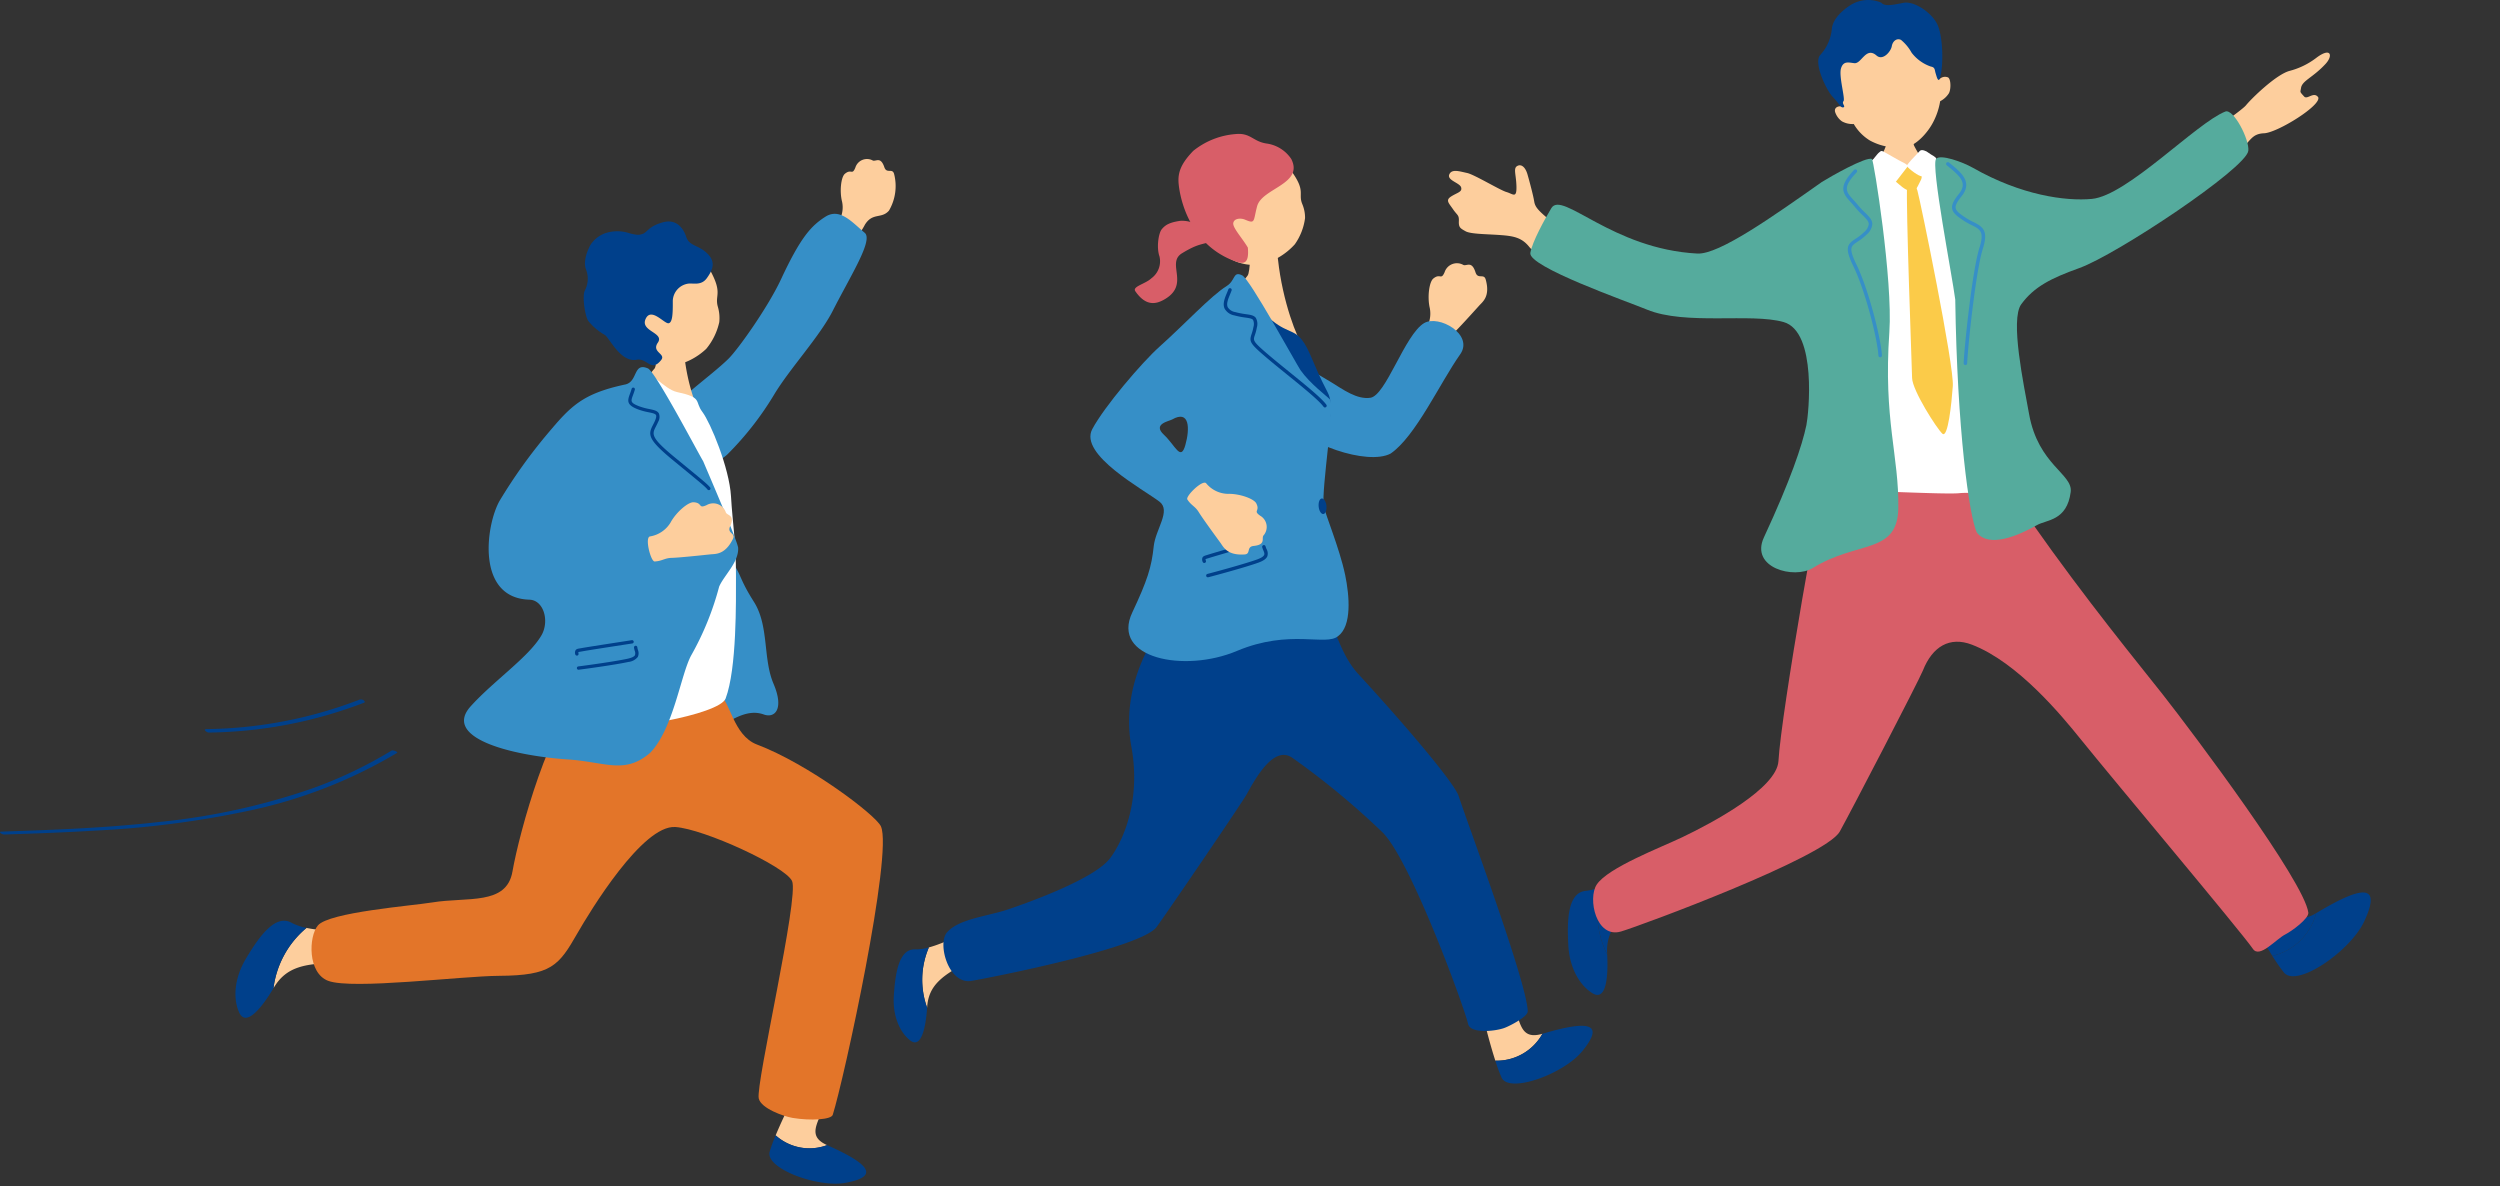 <svg xmlns="http://www.w3.org/2000/svg" xmlns:xlink="http://www.w3.org/1999/xlink" width="470" height="223" viewBox="0 0 470 223"><rect x="0" y="0" width="470" height="223" fill="#333333" stroke="none"/><defs><clipPath id="a"><rect width="445.693" height="222.53" fill="none"/></clipPath></defs><g transform="translate(-465 -9974)"><g transform="translate(465 9974)"><g clip-path="url(#a)"><path d="M199.673,30.751c-1.84-1.568-2.518-2.233-2.683-3.3s-.831-3.573-1.26-5.078-1.253-2.036-1.98-1.574-.143,1.62-.1,3.887-.694,1.313-1.882.977-6.078-3.311-7.41-3.582-2.863-.834-3.337.276,1.982,1.574,2.227,2.433-.679.961-1.843,1.687-.48,1.251.316,2.42,1.156,1.041,1.1,2.241.294,1.357,1.259,1.9,3.939.529,6.477.711,4.082.464,5.49,2.224a5.4,5.4,0,0,0,.437.462c1.595-1.473,3.328-2.843,5.022-4.347-.893-.614-1.543-1.083-1.833-1.33" transform="translate(91.444 10.438)" fill="#fdce9d"/><path d="M272.018,26.333c3.346-2.762,12.194-8.66,13.176-9.871s5.517-5.666,8.112-6.439a14.091,14.091,0,0,0,5.049-2.429c2.813-2.149,3.263-.489,1.792,1.1-2.426,2.622-4.408,3.131-4.614,4.543-.121.818-.3.617.6,1.593.592.638,1.787-1.009,2.626.117.739,1.464-7.638,6.677-10.163,6.785-2.452.105-2.513,1.524-4.825,3.483a71.708,71.708,0,0,1-7.967,5.969c-1.7.931-7.135-2.093-3.789-4.855" transform="translate(137.055 3.324)" fill="#fdce9d"/><path d="M237.1,15.916c.241,0,3.4.23,3.7.2a24.929,24.929,0,0,0,.822,3.188c.3.661,2.5,4.448,2.8,4.778-3.483,3.2-8.36,2.795-10.717-.089.631-.333,2.546-3.92,2.814-5.231.2-.959.58-2.485.578-2.846" transform="translate(118.215 8.051)" fill="#fdce9d"/><path d="M248.6,13.794c-1.132-6.1-4.9-12.8-12.263-10.961S228.624,12.9,230.5,18.813c-.431-.256-1.628-.042-1.382.944a3.477,3.477,0,0,0,1.292,1.781,4.05,4.05,0,0,0,2.22.5,8.869,8.869,0,0,0,3.039,3.105,11.042,11.042,0,0,0,6.919,1.209c1.932-.429,3.9-2.718,4.808-4.361a12.937,12.937,0,0,0,1.477-4.236,4.284,4.284,0,0,0,1.646-1.5c.426-.8.373-2.679-.155-2.973a1.452,1.452,0,0,0-1.765.513" transform="translate(115.877 1.276)" fill="#fdce9d"/><path d="M238.847.5a6.258,6.258,0,0,0-5.831.492c-2.292,1.507-3.37,3.11-3.466,4.545a8.387,8.387,0,0,1-2.165,4.793c-1.322,1.42,1.107,6.6,2.381,7.927s1.447,2.051,1.955,1.927-.355-.738.029-1.156-.916-4.7-.462-6.18,1.488-1.071,2.518-.97c1.346.131,2.159-3.183,4.158-1.438,1.194,1.044,2.7-.768,2.866-1.745s.94-1.575,1.727-1.2a8.373,8.373,0,0,1,2,2.409,7.667,7.667,0,0,0,3.59,2.6c.867.167.706.589.941,1.327s.551,2.189.979.057.387-6.666-.551-9.027S245.089.132,243.033.53s-3.5.745-4.186-.032" transform="translate(114.825 0)" fill="#00408b"/><path d="M294.246,116.524c-5.754,3.441-5.15-4.645-11.107-7.473,0,0-4.674-.033-3.956,2.592.548,2,4.1,8.592,6.835,12.9a11.085,11.085,0,0,0,8.228-8.014" transform="translate(141.182 55.161)" fill="#00408b"/><path d="M291.964,115.3c-.013.009-.026.014-.041.023a11.082,11.082,0,0,1-8.228,8.014,32.9,32.9,0,0,0,2.2,3.152c2.411,2.887,12.5-4.037,15.111-9.7,3-6.495.428-7.211-9.039-1.491" transform="translate(143.502 56.364)" fill="#00408b"/><path d="M200.123,112.6c3.213-1.291,6.933-3.908,9.747-5.614,3.768,1.516,5.031,3.6-.617,7.339s-8.238,6.26-7.985,10.857c0,.042,0,.084.006.127a17.4,17.4,0,0,1-1.15-12.709" transform="translate(100.877 54.119)" fill="#00408b"/><path d="M201.984,110.718a17.4,17.4,0,0,0,1.15,12.709c.236,4.549-.268,8.868-2.805,7.269-2.561-1.614-4.295-5-4.5-8.988s-.324-9.937,3.3-10.231a10.118,10.118,0,0,0,2.855-.759" transform="translate(99.015 56.005)" fill="#00408b"/><path d="M273.629,58.128c1.206.857,4.343,6.23,7.589,10.86,10.473,14.93,20.353,26.9,24.809,32.571,5.689,7.239,26.554,35.062,27.328,40.953.145,1.108-3.117,3.5-4.3,4.094-1.81.913-4.852,4.585-6.112,2.739-2.164-3.168-26.319-31.887-32.386-39.427-3.518-4.37-11.833-14.474-20.457-17.773-4.152-1.587-7.406.325-9.205,4.864-.756,1.9-13.635,26.706-15.629,30.275-2.706,4.844-37.429,17.7-41.129,18.788-4.682,1.375-6.3-6.2-4.561-8.827,2.107-3.18,12-6.945,16.07-8.89,5.736-2.738,17.806-9.2,18.094-14.337.5-8.954,8.186-53.141,9.4-55.434s30.489-.455,30.489-.455" transform="translate(100.609 29.05)" fill="#d85e68"/><path d="M253.167,22.2c-.343-1.048-5.79-3.439-6.525-2.418-.572.8-2.364,1.976-3.822,1.4-1.632-.643-2.851-1.2-3.433-1.464-1.1-.5-5.188,2.482-6.263,3.024-.312.134-4.9,4.171-5.121,5.834-.032,8.887,2.086,12.632.794,21.523a25.531,25.531,0,0,1-.1,4.347c-.2,2.235-.852,21.021-1.652,24.882s-.8,4.977.724,4.567,2.635-1.431,4.971-1.539,18.483.757,21.02.483,11.767.5,11.762-.619c0-.87-2-18.18-3.887-27.058-2.573-11.976-5.725-21.7-8.469-32.963" transform="translate(114.578 9.88)" fill="#fff"/><path d="M237.8,21.172c.928-.36.928-.646,2.072-.221s2.245,1.306,1.58,2.5c-.64,1.144-.708,2-1.925,1.935-1-.056-2.075-1.209-2.721-1.708s-.291-1.929.994-2.5" transform="translate(119.627 10.49)" fill="#fbcb49"/><path d="M233.425,21.293c.506-.509,1.518-1.93,1.855-2.164s.337-.488,1.166.018,1.83,1.01,2.48,1.409c.72.443,2.018.839,1.632,1.328-.632.807-1.729,2.227-2.15,2.78-.259.34-2.033-.587-3.219-1.281s-2.373-.84-1.763-2.09" transform="translate(117.99 9.537)" fill="#fff"/><path d="M242.092,19.213c-.364-.31-1.286-.7-1.611-.3s-1.577,1.62-1.962,2.123c-.361.471-.611.593-.294.91.861.855,2.546,2.025,2.884,1.664.574-.613,1.327-1.324,1.73-1.867s.732-.9.73-1.367c0-.39-.855-.67-1.477-1.158" transform="translate(120.428 9.48)" fill="#fff"/><path d="M238.111,23.454c-.256,3.5.881,33.815.938,36.158s4.662,9.542,5.7,10.469,1.723-5.707,1.956-8.961c.273-3.8-6.079-34.7-6.648-36.715s-1.792-2.245-1.946-.95" transform="translate(120.425 11.457)" fill="#fbcb49"/><path d="M257.783,50.168c2.418-3.305,5.621-4.9,10.908-6.8,7.02-2.515,31.389-18.749,31.779-22.051.245-2.093-2.793-7.976-4.323-7.376-5.435,2.132-18.434,15.8-25.077,16.421-4.986.468-13.349-.7-22.348-5.831-2.042-1.163-6.126-2.59-6.939-1.714-1.054,1.137,3.013,21.966,3.59,26.476.355,24.53,2.626,40.685,4.045,43.782,2.265,2.953,7.71.657,11.331-1.394,1.8-1.021,5.62-.769,6.329-6.216.444-3.4-6.1-5.061-7.824-14.643-1-5.558-3.6-17.754-1.471-20.657" transform="translate(122.214 7.031)" fill="#55ab9d"/><path d="M255.284,19.863c-1.1-.5-7.812,3.316-9.434,4.335-9.155,6.448-19.3,13.661-23.386,13.446-16.07-.845-25.427-11.94-27.457-8.532-1.251,2.1-3.584,6.3-3.945,8.41-.446,2.6,18.178,9.112,21.911,10.655,7.264,3,19.546.6,25.7,2.342,6.353,1.795,4.7,17.413,4.29,19.371-.8,3.861-3.03,10.437-7.985,21.107-2.668,5.745,5.691,7.918,9.2,5.754,8.412-5.191,15.861-2.542,16.063-11.157.16-9.982-2.837-16.576-1.683-33.193.676-9.729-2.941-32.389-3.274-32.538" transform="translate(96.641 10.025)" fill="#55ab9d"/><path d="M237.066,56.477a.335.335,0,0,1-.334-.316c-.158-3.016-2.423-12.11-4.7-16.784-1.738-3.564-1.128-4.165.416-5.185a9.213,9.213,0,0,0,1.593-1.248,2.39,2.39,0,0,0,.882-1.5c0-.548-.541-1.074-1.223-1.739a16.371,16.371,0,0,1-1.36-1.452c-.28-.348-.559-.655-.818-.941-1.586-1.747-2.337-2.891.644-6.07a.333.333,0,0,1,.486.455c-2.707,2.887-2.015,3.649-.638,5.168.268.3.556.613.845.97a15.341,15.341,0,0,0,1.306,1.393c.792.774,1.418,1.385,1.424,2.211a2.915,2.915,0,0,1-1.077,1.974,10.039,10.039,0,0,1-1.7,1.336c-1.266.834-1.739,1.147-.185,4.335,2.311,4.74,4.606,13.974,4.769,17.042a.333.333,0,0,1-.315.351h-.017" transform="translate(116.407 10.692)" fill="#368fc7"/><path d="M246.594,58.389h-.015a.335.335,0,0,1-.319-.348c.151-3.369,1.635-17.5,2.974-21.708.968-3.045.11-3.471-1.447-4.245a12.97,12.97,0,0,1-1.458-.809c-1.259-.834-2.1-1.446-2.229-2.31-.11-.7.248-1.489,1.232-2.707,1.688-2.09.395-3.3-2.233-5.419a.333.333,0,1,1,.417-.518c2.325,1.876,4.519,3.65,2.334,6.355-.84,1.042-1.167,1.7-1.092,2.189.092.593.827,1.12,1.938,1.855a12.2,12.2,0,0,0,1.385.768c1.816.9,2.873,1.628,1.787,5.043-1.324,4.159-2.795,18.187-2.944,21.536a.333.333,0,0,1-.331.318" transform="translate(122.904 10.243)" fill="#368fc7"/><path d="M95.165,69.979c2.064,2.814,1.417,3.226,4.293,7.761s1.671,10.681,3.692,15.411.276,6.534-1.836,5.775c-4.558-1.635-8.315,3.713-12.129,2.988s-6.8-3.7-5.148-10.69,1.921-18.9,4.069-19.7a17.947,17.947,0,0,1,7.059-1.542" transform="translate(42.273 35.396)" fill="#368fc7"/><path d="M108.041,34.669a10.84,10.84,0,0,0,1.72-2.453c1.45-2.349,3.134-1.042,4.528-2.652a9.117,9.117,0,0,0,.953-6.925c-.337-1.117-1.382.066-1.824-1.232-.741-2.186-1.656-.917-2.245-1.3a2.287,2.287,0,0,0-3.21,1.385c-.62,1.506-.738.134-1.962,1.152-.738.611-1.024,3.337-.529,5.243a5.087,5.087,0,0,1-.959,4.186c-.526.776,3.072,3.064,3.528,2.6" transform="translate(52.839 10.03)" fill="#fdce9d"/><path d="M82.93,65.507c.523-2.662,8.654-8.175,12.081-11.572,1.864-1.848,7.434-9.713,9.865-14.923,3.643-7.811,5.629-10.044,8.348-11.768s4.986,1,7.394,3.022c1.629,1.369-2.552,7.876-6,14.646-2.462,4.841-7.93,10.687-10.955,15.644a58.127,58.127,0,0,1-8.809,11.315C89.92,76.561,84.3,68.8,82.93,65.507" transform="translate(41.949 13.504)" fill="#368fc7"/><path d="M106.506,147.5c-5.242-2.348.73-5.9-.212-11.467,0,0-2.274-3.3-3.763-1.5-1.135,1.367-4.013,7.1-5.692,11.133a9.493,9.493,0,0,0,9.667,1.837" transform="translate(48.984 67.781)" fill="#fdce9d"/><path d="M106.939,143.6a.263.263,0,0,0-.036-.017,9.494,9.494,0,0,1-9.666-1.837,28.1,28.1,0,0,0-1.132,3.091c-.842,3.111,8.975,6.787,14.23,5.84,6.031-1.089,5.272-3.245-3.4-7.077" transform="translate(48.587 71.7)" fill="#00408b"/><path d="M40.35,115.847c3.432.729,8.038.626,11.368.782,2.314,3.4,2.2,5.868-4.662,5.825s-10.464.614-12.846,4.623c-.021.038-.044.074-.066.11a17.636,17.636,0,0,1,6.207-11.339" transform="translate(17.271 58.599)" fill="#fdce9d"/><path d="M42.752,116.3a17.636,17.636,0,0,0-6.207,11.339c-2.37,3.962-5.231,7.309-6.463,4.531-1.244-2.8-.792-6.626,1.291-10.1s5.338-8.541,8.55-6.745a10.218,10.218,0,0,0,2.829.974" transform="translate(14.869 58.146)" fill="#00408b"/><path d="M115.584,87.22c1.989.845,2.519,7.555,7.05,9.271,9.657,3.659,22.351,13.253,23.31,15.394,2.287,5.1-6.951,47.547-9.059,54.22-.288.913-4.109,1.147-7.516.59-1.715-.28-5.992-1.8-6.4-3.67-.59-2.735,7.633-37.932,6.263-40.877-1.286-2.762-16.554-9.792-21.949-10.148-6.171-.408-16,15.786-18.452,20.058-3.451,6.017-4.852,7.859-14.661,7.918-7.138.044-27.585,2.637-32.13.947-3.918-1.456-3.694-8.365-1.947-10.422,2.117-2.489,17.724-3.7,21.481-4.32,6.594-1.083,13.976.6,15.09-5.79,1.322-7.57,7.153-28.537,13.518-33.947,1.694-1.44,25.4.775,25.4.775" transform="translate(19.674 43.48)" fill="#e37529"/><path d="M89.185,41.987c-.279-.015-3.948.063-4.295.011-.173.617-.239,5.475-.813,6.091-2.31,2.477-7.63,13.137-7.038,15.1.413.693,22.581,4.421,18.139-1.586a38.3,38.3,0,0,1-5.495-16.286c-.093-1.131-.521-2.909-.5-3.326" transform="translate(38.946 21.237)" fill="#fdce9d"/><path d="M85.092,47.043c1.045-1.575,3.819,2.51,6.386,3.055,4.873,1.033,3.224,1.724,4.74,3.727S101.294,64.364,101.6,69.7c.306,5.257.943,8.394.935,14.921,0,4.789.169,17.459-1.946,23.086-1.153,3.069-20.258,6.358-24.955,5.248s-5.551-40.171-4.278-48.7,9.945-12.227,13.732-17.212" transform="translate(35.828 23.614)" fill="#fff"/><path d="M79.469,50.283c2.385,2.888,5.529,4,7.952,3.62a12.362,12.362,0,0,0,6.428-3.215A11.852,11.852,0,0,0,96.3,45.662a7.519,7.519,0,0,0-.264-2.875c-.632-2.224.944-2.436-1.393-6.758-.711-1.313-4.745-7.213-11.334-6.531-5.793.6-8.832,14.738-3.838,20.785" transform="translate(38.924 14.894)" fill="#fdce9d"/><path d="M84.162,29.9c-.738.315-1.146.361-2.608-.011a7.223,7.223,0,0,0-4.635-.03,5.492,5.492,0,0,0-2.807,2.251c-.375.732-1.39,2.789-.836,4.481a4.756,4.756,0,0,1-.164,3.992c-.578,1.054,0,4.88.643,5.793a10.965,10.965,0,0,0,3.055,2.589c.849.443,2.97,5.258,6,4.683,2.04-.389,2.707,2.451,4.621.057.97-1.214-1.866-1.452-.62-3.269,1.325-1.935-3.494-2.122-2.245-4.57,1.06-2.077,3.5,1.066,4.274.919.742-.142.8-1.857.782-4.231a3.382,3.382,0,0,1,2.8-3.2c.979-.187,2.524.467,3.62-1.071s1.736-3.013.036-4.644-3.35-1.337-3.92-3.075-1.926-3.441-4.391-2.756S84.993,29.4,84.162,29.9" transform="translate(36.862 13.986)" fill="#00408b"/><path d="M102.885,63.507c-.86-1.375-8.94-16.817-10.386-17.435-2.81-1.2-1.846,2.512-4.255,3.025-8.127,1.73-10.312,4.164-14.542,9.175a97.708,97.708,0,0,0-9.088,12.706c-2.583,4.56-4.463,18.275,5.606,18.576,2.714.08,3.81,4.054,2.259,6.721-2.364,4.061-8.952,8.515-13.289,13.319-5.46,6.049,8.005,9.309,18.29,10,7.088.473,10.643,2.875,15.454-1.254,4.383-4.554,5.728-14.652,7.7-18.3a54.578,54.578,0,0,0,5.261-12.935c.9-2.107,3.724-4.6,3.573-7.3-.113-1.278-5.454-13.607-6.582-16.3" transform="translate(29.304 23.185)" fill="#368fc7"/><path d="M82.158,73.839c1.4-.065,1.866-.643,3.2-.678s4.954-.411,7.269-.658c.941-.1,2.756.136,4.252-2.908.563-1.146-1.153-.979-.538-2.345,1.038-2.3-.642-1.97-.825-2.715a2.5,2.5,0,0,0-3.6-1.286c-1.619.739-.69-.444-2.427-.544-1.045-.06-3.307,1.9-4.332,3.8a5.562,5.562,0,0,1-3.888,2.629c-1,.227.17,4.739.884,4.706" transform="translate(40.915 31.718)" fill="#fdce9d"/><path d="M93.585,67.68a.317.317,0,0,1-.241-.111c-.479-.571-.955-.964-5.513-4.709l-1.059-.87c-4.784-3.932-4.6-4.8-3.694-6.568.126-.242.262-.506.392-.809.217-.509.276-.863.178-1.051-.139-.264-.684-.376-1.373-.52a12.245,12.245,0,0,1-2.042-.559c-2.134-.827-1.968-1.595-1.492-2.881.108-.291.23-.62.336-1a.312.312,0,0,1,.6.164c-.11.4-.238.748-.352,1.054-.419,1.131-.532,1.437,1.132,2.081a11.712,11.712,0,0,0,1.943.53c.852.176,1.524.315,1.8.842a1.838,1.838,0,0,1-.155,1.586c-.136.318-.279.595-.41.851-.742,1.437-1.05,2.031,3.534,5.8l1.059.87c4.6,3.78,5.079,4.174,5.594,4.79a.312.312,0,0,1-.238.513" transform="translate(39.678 24.468)" fill="#00408b"/><path d="M72.32,85.127a.313.313,0,0,1-.026-.623c1.349-.166,6.87-.922,9.262-1.447.754-.167,1.217-.382,1.375-.643a1.141,1.141,0,0,0-.039-.854,3.944,3.944,0,0,1-.128-.587.313.313,0,1,1,.622-.069,3.4,3.4,0,0,0,.108.492,1.628,1.628,0,0,1-.029,1.34,2.612,2.612,0,0,1-1.775.931c-2.414.532-7.964,1.29-9.32,1.459-.017,0-.035,0-.051,0" transform="translate(36.431 40.782)" fill="#00408b"/><path d="M72.124,82.824a.311.311,0,0,1-.294-.254.971.971,0,0,1,.071-.763c.161-.233.426-.277.827-.343l.265-.045c1.066-.194,5.9-.941,8.219-1.3l1.25-.193a.312.312,0,1,1,.1.617l-1.251.194c-2.319.358-7.144,1.1-8.2,1.3l-.274.048a1.933,1.933,0,0,0-.426.095,1.12,1.12,0,0,0,.041.279.313.313,0,0,1-.25.366.285.285,0,0,1-.071,0" transform="translate(36.314 40.427)" fill="#00408b"/><path d="M196.554,132.132c-5.712,1.678-3.393-5.139-7.886-8.9,0,0-4.01-1.068-3.977,1.349.026,1.842,1.617,8.3,3.007,12.605a9.839,9.839,0,0,0,8.856-5.058" transform="translate(93.422 62.218)" fill="#fdce9d"/><path d="M195.583,129.561l-.039.011a9.842,9.842,0,0,1-8.856,5.058,28.811,28.811,0,0,0,1.187,3.2c1.431,3.019,11.643-.69,15.149-4.974,4.022-4.917,1.971-6.1-7.44-3.293" transform="translate(94.433 64.78)" fill="#00408b"/><path d="M116.389,119.6c2.969-.8,6.526-2.71,9.189-3.917,3.161,1.735,4.054,3.706-1.322,6.406s-7.925,4.645-8.19,8.725c0,.038-.006.075-.008.113a15.448,15.448,0,0,1,.331-11.327" transform="translate(58.24 58.515)" fill="#fdce9d"/><path d="M118.193,118.282a15.448,15.448,0,0,0-.331,11.327c-.274,4.036-1.176,7.79-3.244,6.112-2.087-1.694-3.257-4.861-3.013-8.4s.766-8.794,3.99-8.671a8.929,8.929,0,0,0,2.6-.366" transform="translate(56.437 59.831)" fill="#00408b"/><path d="M190.2,78.021c.971.882,2.143,6.681,5.541,10.378,9.469,10.3,18.21,20.7,18.924,23.026,1.077,3.5,12.909,35.157,12.967,40.435.012.991-3.317,2.732-4.42,3.131-1.694.611-6.379,1.144-6.8-.8-.613-2.834-10.865-31.038-16.179-36.081a147.02,147.02,0,0,0-16.85-13.918c-3.244-2.25-6.459,2.947-8.526,6.758-.867,1.6-14.849,22.1-16.984,25.036-2.9,3.986-31.461,9.582-34.839,10.148-4.272.715-6.418-6.96-4.606-9.091,2.192-2.581,7.654-3.051,11.452-4.334,5.346-1.807,16.489-5.986,19.236-9.639,2.625-3.491,5.8-11.11,4.007-20.921-2.62-14.322,7.46-24.881,8.193-25.942,1.312-1.894,28.883,1.812,28.883,1.812" transform="translate(59.58 38.276)" fill="#00408b"/><path d="M163.211,30.137c-.289-.009-4.09.172-4.45.125-.163.646-.1,5.68-.681,6.334-2.325,2.629-7.553,13.816-6.888,15.831.446.706,22.25,3.772,17.487-2.334-1.31-1.679-4.01-8.677-4.862-16.522-.128-1.17-.619-3-.607-3.433" transform="translate(76.449 15.244)" fill="#fdce9d"/><path d="M156.887,31.241a23.5,23.5,0,0,0-3.3-2.8,5.77,5.77,0,0,0-3.335-.861c-1.9.276-2.784.7-3.5,1.577-.638.78-1.012,3.507-.434,5.117a3.953,3.953,0,0,1-1.506,4.1c-1.146,1.095-3.662,1.542-3.034,2.45,1.839,2.656,3.628,2.534,5.261,1.652,5.258-2.843.384-6.906,3.539-8.811s3.6-1.524,6.309-2.426" transform="translate(71.665 13.932)" fill="#d85e68"/><path d="M153.448,38.018a8.851,8.851,0,0,0,8.074,2.447,12.623,12.623,0,0,0,5.963-3.7,11,11,0,0,0,1.923-4.929,6.593,6.593,0,0,0-.521-2.631c-.819-1.986.7-2.361-1.977-6.1-.812-1.134-5.279-6.135-11.633-4.755-5.585,1.212-7.246,14.64-1.83,19.668" transform="translate(75.943 9.161)" fill="#fdce9d"/><path d="M168.327,21.419a6.687,6.687,0,0,0-4.486-2.873c-2.638-.321-3.093-2.022-5.809-1.81a14.469,14.469,0,0,0-8.116,3.165c-2.248,2.317-2.845,3.966-2.784,5.727s1.322,11.745,10.8,15.091c1.515.536,2.51.372,2.242-2.625-1.05-1.805-2.915-3.763-2.736-4.647s1.438-.938,2.223-.6c1.97.845,1.506.256,2.259-2.539.916-3.406,8.832-4.137,6.41-8.886" transform="translate(74.422 8.456)" fill="#d85e68"/><path d="M181.493,48.586c.97-.956.934-1.679,1.882-2.575s3.323-3.519,4.841-5.2c.616-.685,2.086-1.694,1.191-4.874-.337-1.2-1.473.042-1.915-1.349-.744-2.343-1.745-1.01-2.363-1.431a2.433,2.433,0,0,0-3.445,1.406c-.693,1.59-.788.128-2.113,1.185-.8.637-1.159,3.531-.672,5.57a5.415,5.415,0,0,1-1.108,4.436c-.575.813,3.206,3.323,3.7,2.835" transform="translate(89.903 16.609)" fill="#fdce9d"/><path d="M187.207,40.476c-3.647,2.206-7.166,13.622-10.1,14.036-2.525.357-5.078-1.528-7.4-2.954-2.045-1.259-6.142-3.536-7.181-4.281-5.466-.523-3.025,8.256-1.137,11.119,3.147,4.77,15.2,8.912,19.535,6.6,4.7-3.227,9.249-13.238,13.069-18.647,2.652-3.754-4.057-7.52-6.784-5.87" transform="translate(80.516 20.272)" fill="#368fc7"/><path d="M155.561,38.011c3.358,1.194,3.241-.9,6.3,2.042,3.65,3.519,5.117,2.578,6.742,4.612s2,4.4,4.882,9.911c2.569,4.906-3.447,13.8-3.253,18.758s-2.485,5.313-5.162,7.4-4.593-1.641-9.488-2.665-5.847-2.751-4.758-11.624-2.2-30.928,4.742-28.439" transform="translate(76.084 19.129)" fill="#00408b"/><path d="M184.007,90.682C183,85.832,180.186,79.106,180,77.791c-.45-3.143,2.12-18.885,1.208-19.966-.774-.825-3.7-2.912-5.572-5.547-.928-1.4-9.5-17.106-10.959-17.822-1.778-.87-1.22.94-2.9,1.989-3.016,1.884-7.835,7.115-12.652,11.42-3.271,2.923-10.365,11.227-12.64,15.5-2.552,4.795,9.606,11.321,12.635,13.632,2.238,1.706-.748,5.2-1.078,8.384-.405,3.932-1.188,6.4-4.043,12.474-4.043,8.6,9.806,11.368,19.653,7.22,10.024-4.221,16.761-.822,19.071-2.814,2.549-1.924,2.162-7.379,1.289-11.583M153.986,66.36c-.881,3.122-1.873.068-4.043-1.952s.947-2.522,1.552-2.855c3.3-1.885,3.372,1.685,2.491,4.807" transform="translate(68.859 17.313)" fill="#368fc7"/><path d="M171.814,58.407a.325.325,0,0,1-.263-.134c-.869-1.2-3.9-3.659-6.841-6.038-1.441-1.167-2.932-2.373-4.164-3.432-2.872-2.461-2.994-2.822-2.528-4.2a8.1,8.1,0,0,0,.345-1.312,1.911,1.911,0,0,0-.066-1.336c-.2-.271-.723-.348-1.45-.452a15.461,15.461,0,0,1-2.081-.408,2.617,2.617,0,0,1-1.805-1.247c-.44-.9.012-1.994.411-2.956.1-.239.2-.474.28-.7a.324.324,0,1,1,.61.22c-.086.236-.187.482-.291.732-.364.875-.739,1.781-.428,2.423a2.04,2.04,0,0,0,1.4.905,14.982,14.982,0,0,0,2,.392c.884.128,1.522.218,1.881.711A2.343,2.343,0,0,1,159,43.4a8.507,8.507,0,0,1-.37,1.409c-.339,1.009-.391,1.164,2.337,3.5,1.226,1.051,2.712,2.256,4.149,3.42,3.107,2.516,6.04,4.892,6.96,6.162a.322.322,0,0,1-.074.452.31.31,0,0,1-.188.062" transform="translate(77.28 18.198)" fill="#00408b"/><path d="M166.1,63.623c.083.809-.178,1.5-.583,1.537s-.8-.58-.879-1.388.178-1.5.581-1.537.8.58.881,1.388" transform="translate(83.27 31.479)" fill="#00408b"/><path d="M150.939,74.109a.324.324,0,0,1-.108-.637c1.364-.349,6.939-1.858,9.329-2.717.754-.271,1.2-.556,1.328-.843.107-.244-.014-.535-.154-.873a4.124,4.124,0,0,1-.209-.586.324.324,0,0,1,.239-.392.328.328,0,0,1,.392.238,3.354,3.354,0,0,0,.176.491,1.693,1.693,0,0,1,.149,1.382c-.208.471-.748.849-1.7,1.191-2.412.867-8.017,2.384-9.387,2.736a.321.321,0,0,1-.053.009" transform="translate(76.172 34.423)" fill="#00408b"/><path d="M150.518,71.753a.324.324,0,0,1-.336-.223,1.008,1.008,0,0,1-.029-.8c.136-.259.4-.34.8-.461l.267-.083c1.071-.34,5.937-1.748,8.278-2.424l1.259-.364a.324.324,0,1,1,.181.622l-1.26.364c-2.336.676-7.2,2.083-8.259,2.42l-.277.086a2.027,2.027,0,0,0-.425.154,1.15,1.15,0,0,0,.078.282.322.322,0,0,1-.208.408.248.248,0,0,1-.072.015" transform="translate(75.917 34.088)" fill="#00408b"/><path d="M148.25,63.418c.736,1.144,1.452,1.257,2.135,2.369s2.765,3.974,4.1,5.8c.544.745,1.232,2.39,4.527,2.164,1.241-.084.262-1.45,1.714-1.6,2.446-.25,1.346-1.5,1.884-2.021a2.433,2.433,0,0,0-.672-3.661c-1.415-1,.036-.8-.727-2.31-.461-.911-3.22-1.858-5.316-1.8a5.412,5.412,0,0,1-4.114-1.992c-.681-.732-3.911,2.456-3.534,3.042" transform="translate(74.974 30.485)" fill="#fdce9d"/><path d="M55.522,87.927a84.066,84.066,0,0,1-29.177,5.621c-.432.006-1.206-.638-.441-.648a82.787,82.787,0,0,0,28.715-5.525.923.923,0,0,1,.8.105c.13.089.366.343.1.446" transform="translate(12.939 44.172)" fill="#00408b"/><path d="M74.656,94.149a91.091,91.091,0,0,1-27.379,10.771,182.362,182.362,0,0,1-29.632,3.858c-5.62.339-11.247.538-16.874.72-.37.012-1.226-.524-.468-.548,9.922-.322,19.857-.7,29.727-1.819a125.863,125.863,0,0,0,28.685-6.3,81.923,81.923,0,0,0,14.879-7.1c.306-.187,1.3.274,1.063.416" transform="translate(0 47.391)" fill="#00408b"/></g></g><path d="M0,0H470V223H0Z" transform="translate(465 9974)" fill="none"/></g></svg>